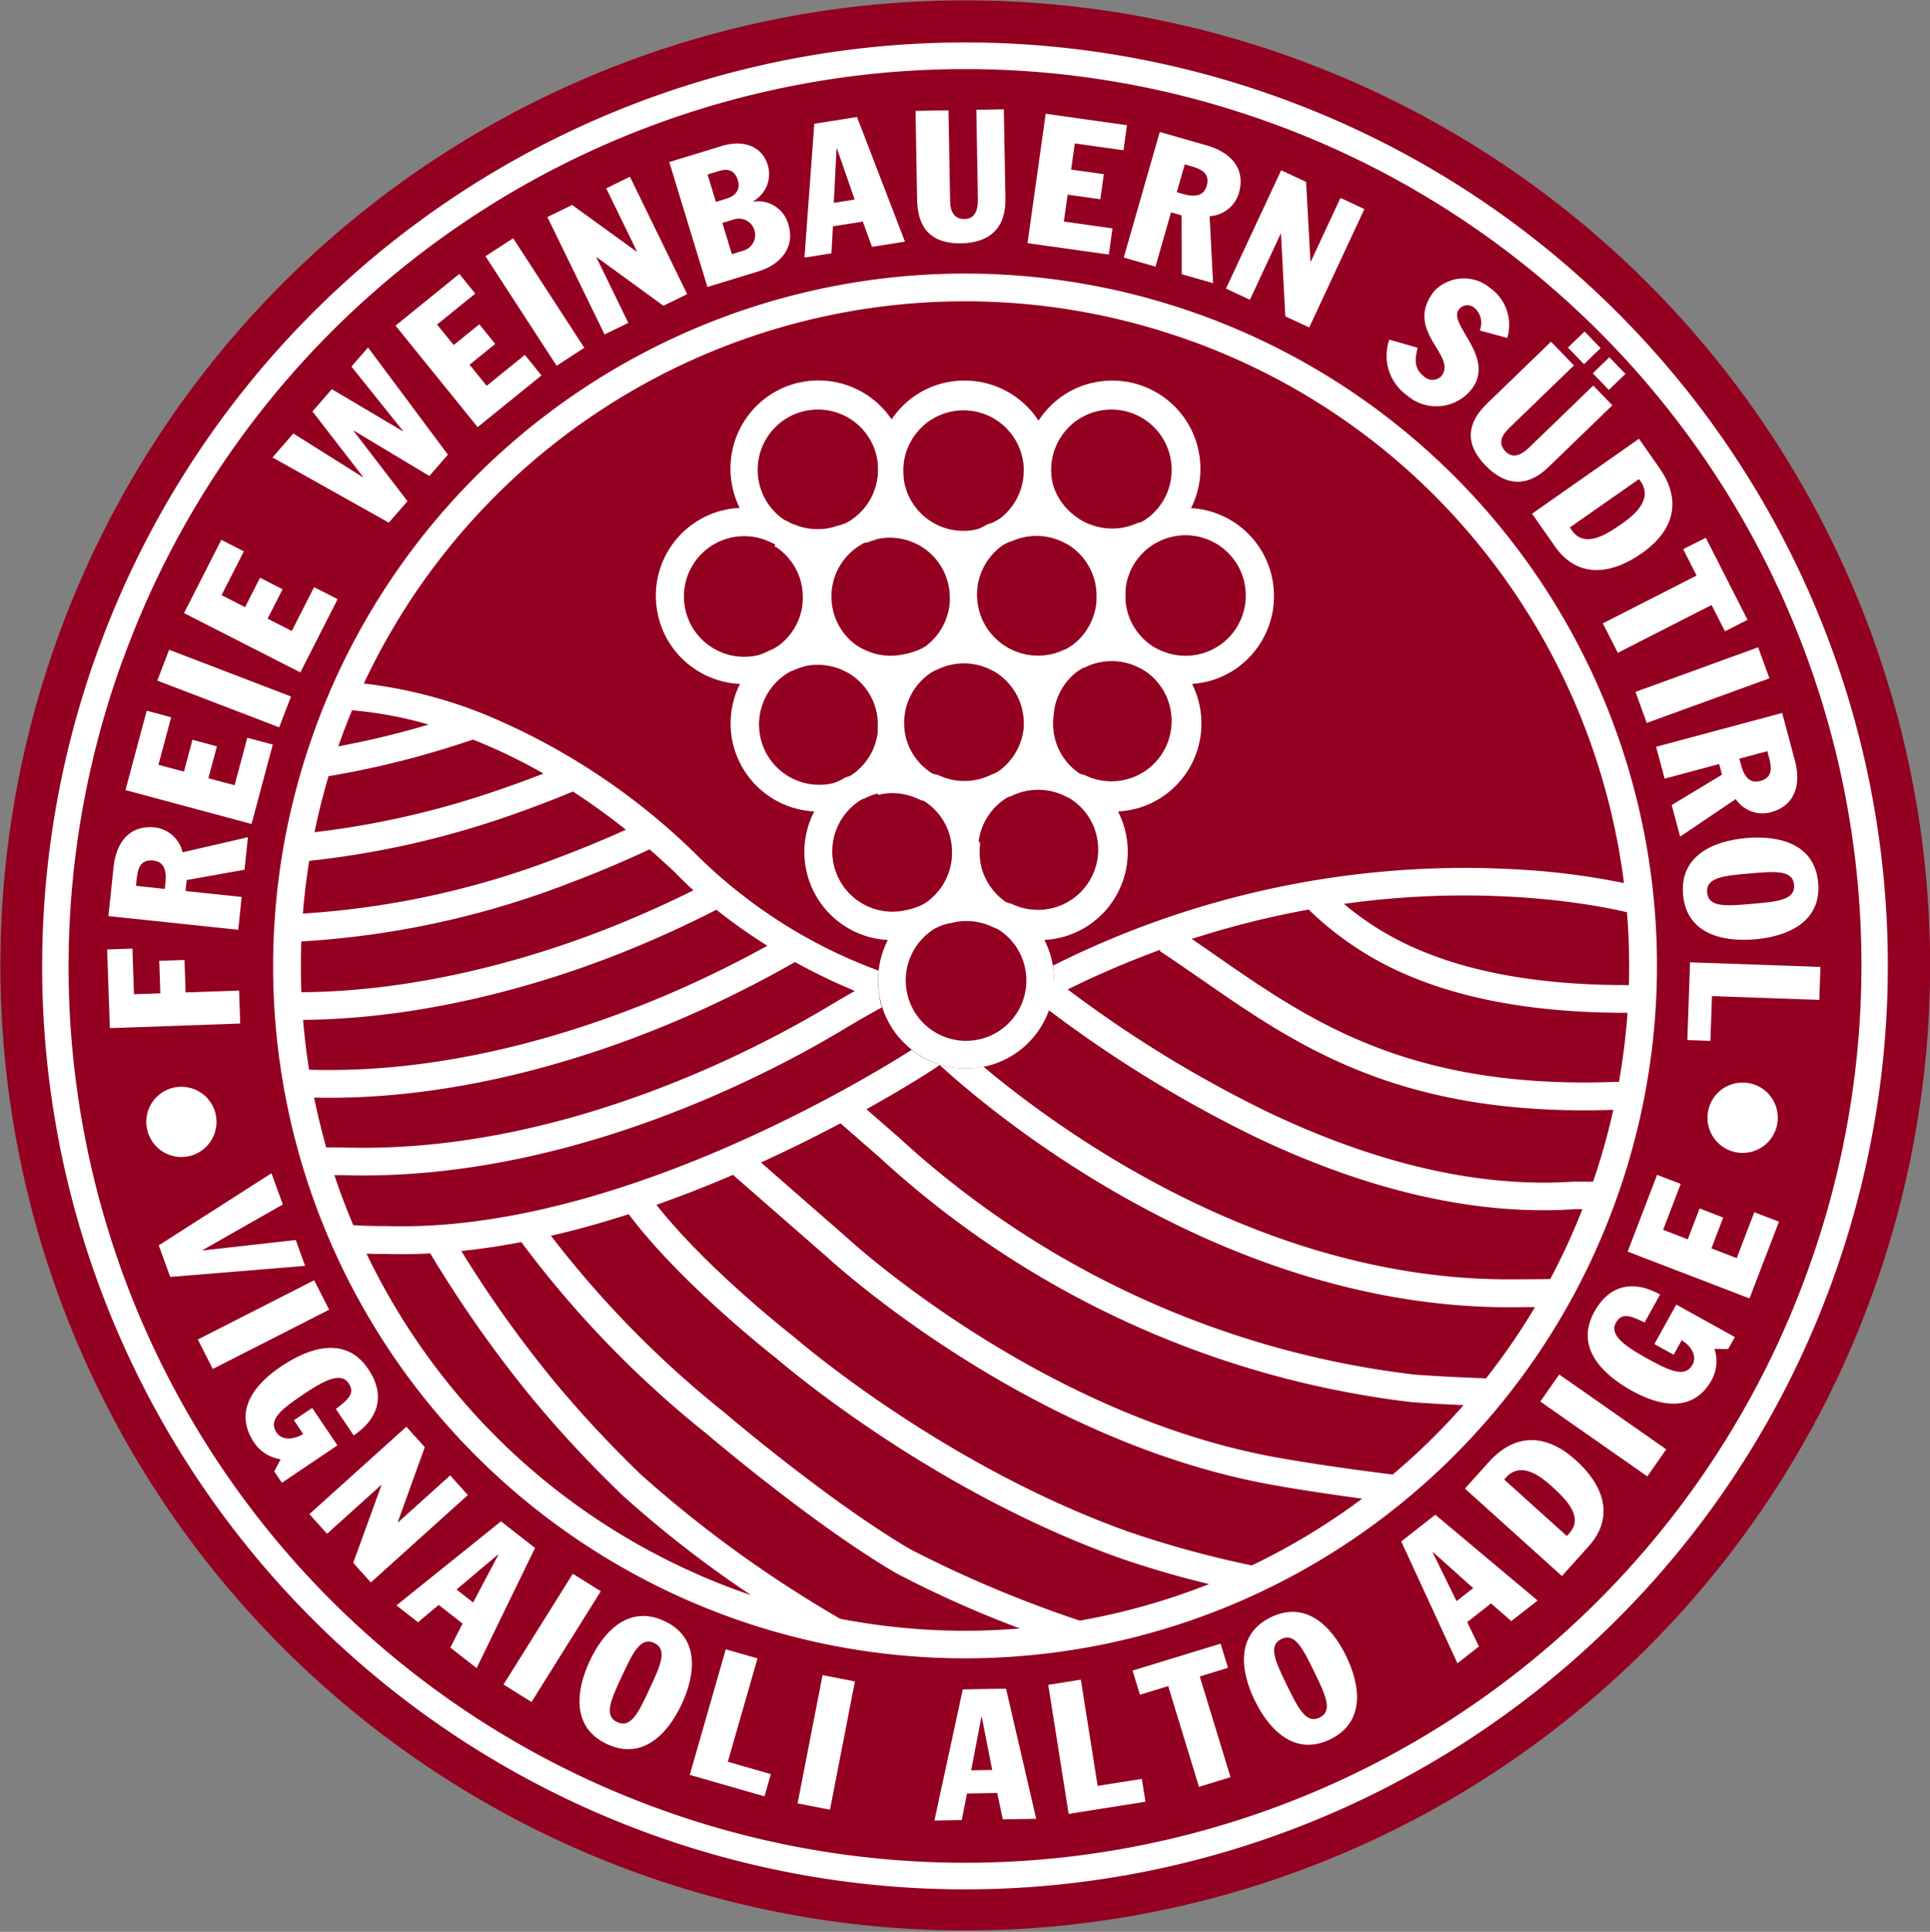 <svg id="Logo" xmlns="http://www.w3.org/2000/svg" width="175.672" height="175.798" viewBox="0 0 175.672 175.798">
  <rect x="0" y="0" width="175.672" height="175.798" fill="#808080" stroke="none"/>
  <path id="Pfad_1" data-name="Pfad 1" d="M381.8,238.679a87.82,87.82,0,1,1-52.483-112.631A87.795,87.795,0,0,1,381.8,238.679" transform="translate(-211.445 -120.725)" fill="#940020"/>
  <path id="Pfad_2" data-name="Pfad 2" d="M222.844,180.863l-.012.034a81.517,81.517,0,0,0,48.74,104.611l0,0h0l.04.014A81.538,81.538,0,0,0,376.1,236.771l.014-.039a81.517,81.517,0,0,0-48.738-104.611l0,0h0l-.035-.012a81.541,81.541,0,0,0-104.489,48.757m-2.291-.791.012-.035a83.97,83.97,0,0,1,107.594-50.21l.035.012,0,0h0a84.258,84.258,0,0,1,17.017,8.47,84.044,84.044,0,0,1,33.173,99.245l-.014.039A83.969,83.969,0,0,1,270.79,287.8l-.039-.014,0,0h0a83.99,83.99,0,0,1-50.192-107.714Z" transform="translate(-211.636 -120.916)" fill="#fff"/>
  <path id="Pfad_3" data-name="Pfad 3" d="M233.793,218.166l-.1-3-4.868.171-.1-2.954-2.3.08.1,2.954-2.4.084-.144-4.155-2.3.081.249,7.158Z" transform="translate(-211.93 -125.025)" fill="#fff"/>
  <path id="Pfad_4" data-name="Pfad 4" d="M224.313,205.087l.051-.5c.1-1,.3-1.933,1.532-1.8.946.1,1.217.866,1.1,2l-.062.581Zm9.309,4,.314-2.988-5.11-.538.1-1,5.267-.94.31-2.956-5.949,1.372a2.941,2.941,0,0,0-2.515-2.262c-2.322-.245-3.533,1.375-3.767,3.617l-.468,4.45Z" transform="translate(-211.937 -124.475)" fill="#fff" fill-rule="evenodd"/>
  <path id="Pfad_5" data-name="Pfad 5" d="M234.908,198.931l1.935-7.226-2.32-.622-1.158,4.323-2.385-.639.777-2.9-2.224-.6-.777,2.9-2.321-.622,1.157-4.323-2.224-.6-1.935,7.225Z" transform="translate(-212.014 -123.947)" fill="#fff"/>
  <rect id="Rechteck_2" data-name="Rechteck 2" width="3.005" height="11.881" transform="matrix(0.358, -0.934, 0.934, 0.358, 14.316, 61.936)" fill="#fff"/>
  <path id="Pfad_6" data-name="Pfad 6" d="M239.616,184.363l3.392-6.665-2.141-1.092-2.03,3.987-2.2-1.122L238,176.794l-2.052-1.046-1.364,2.678-2.14-1.092,2.03-3.988-2.052-1.046-3.394,6.666Z" transform="translate(-212.279 -123.172)" fill="#fff"/>
  <path id="Pfad_7" data-name="Pfad 7" d="M248.072,169.861l1.7-1.953-4.906-6.392.022-.025,6.875,4.123,1.686-1.94-7.269-9.753-1.511,1.739,4.69,5.85-.022.026-6.452-3.822-1.762,2.029,4.6,5.951-.023.026-6.321-3.972-1.894,2.18Z" transform="translate(-212.681 -122.3)" fill="#fff"/>
  <path id="Pfad_8" data-name="Pfad 8" d="M256.714,160.836l5.809-4.707-1.512-1.869-3.475,2.816-1.555-1.92,2.334-1.892-1.449-1.79-2.334,1.891L253.02,151.5l3.476-2.817-1.45-1.791-5.808,4.707Z" transform="translate(-213.238 -121.967)" fill="#fff"/>
  <rect id="Rechteck_3" data-name="Rechteck 3" width="3.004" height="11.886" transform="translate(44.189 23.317) rotate(-33.014)" fill="#fff"/>
  <path id="Pfad_9" data-name="Pfad 9" d="M268.956,151.96l2.16-1.054-2.9-5.957.03-.014,6.068,4.413,2.16-1.055-5.208-10.685-2.16,1.054,2.8,5.749-.031.014L266,140.177l-2.249,1.1Z" transform="translate(-213.927 -121.526)" fill="#fff"/>
  <path id="Pfad_10" data-name="Pfad 10" d="M278.885,137.255l1.005-.308c.653-.2,1.426-.244,1.756.842.2.671-.023,1.352-1.06,1.669l-.941.288Zm1.345,4.406,1.053-.322a1.486,1.486,0,1,1,.869,2.842l-1.053.322Zm-1.359,5.829,4.611-1.411c2.25-.688,3.347-2.351,2.761-4.267a2.866,2.866,0,0,0-3.2-2.092l-.011-.032a2.819,2.819,0,0,0,1.318-3.337c-.478-1.564-2.089-2.329-4.164-1.695l-4.788,1.465Z" transform="translate(-214.48 -121.375)" fill="#fff" fill-rule="evenodd"/>
  <path id="Pfad_11" data-name="Pfad 11" d="M291.238,134.765l.034,0,1.614,4.647-1.9.3Zm-2.922,9.93,2.456-.39.135-2.455,2.719-.432.837,2.3,3-.476L293.1,131.9l-3.888.616Z" transform="translate(-215.093 -121.255)" fill="#fff" fill-rule="evenodd"/>
  <path id="Pfad_12" data-name="Pfad 12" d="M306.964,131.167l-2.5.044.141,8.1c.014.886-.186,1.824-1.2,1.842-1,.017-1.315-.746-1.33-1.647l-.145-8.248-3,.053.142,8.114c.045,2.554,1.288,3.985,4.007,3.937,2.619-.045,4.081-1.407,4.034-4.078Z" transform="translate(-215.596 -121.22)" fill="#fff"/>
  <path id="Pfad_13" data-name="Pfad 13" d="M309.631,143.366l7.4,1.04.335-2.38-4.427-.623.344-2.447,2.974.418.321-2.282-2.975-.418.334-2.38,4.428.623.32-2.282-7.4-1.041Z" transform="translate(-216.105 -121.241)" fill="#fff"/>
  <path id="Pfad_14" data-name="Pfad 14" d="M324.381,136.279l.481.138c.962.276,1.85.634,1.51,1.822-.262.914-1.065,1.05-2.155.736l-.562-.161Zm-5.554,8.48,2.887.829,1.417-4.944.961.276.011,5.353,2.855.819-.317-6.1a2.941,2.941,0,0,0,2.663-2.085c.644-2.246-.739-3.721-2.9-4.343l-4.3-1.233Z" transform="translate(-216.541 -121.323)" fill="#fff" fill-rule="evenodd"/>
  <path id="Pfad_15" data-name="Pfad 15" d="M328.595,147.758l2.178,1.017,2.8-6.009.03.014.392,7.5,2.177,1.015,5.022-10.774-2.178-1.016-2.7,5.8-.03-.014-.4-7.243-2.268-1.058Z" transform="translate(-217.005 -121.496)" fill="#fff"/>
  <path id="Pfad_16" data-name="Pfad 16" d="M344.194,152.893a4.407,4.407,0,0,0,1.571,5.041,4.086,4.086,0,0,0,5.893-.5c2.291-2.934-2.178-5.941-1.142-7.27a.97.97,0,0,1,1.433-.153,1.82,1.82,0,0,1,.476,2.048l2.5.68a4.112,4.112,0,0,0-1.555-4.543,3.725,3.725,0,0,0-5.1.292c-2.824,3.62,2.151,5.815.662,7.723a1.124,1.124,0,0,1-1.589.029c-.907-.71-.844-1.55-.57-2.607Z" transform="translate(-217.733 -121.988)" fill="#fff"/>
  <path id="Pfad_17" data-name="Pfad 17" d="M364.873,159.113l-1.737-1.8-5.822,5.625c-.636.615-1.459,1.109-2.166.375s-.352-1.47.3-2.1l5.93-5.73-2.086-2.162-5.833,5.637c-1.836,1.775-2.034,3.661-.145,5.618,1.819,1.887,3.811,2.027,5.731.171Zm-1.78-2.916,1.46,1.514,1.511-1.461-1.46-1.514Zm-2.261-2.342,1.46,1.514,1.513-1.462-1.461-1.514Z" transform="translate(-218.114 -122.228)" fill="#fff" fill-rule="evenodd"/>
  <path id="Pfad_18" data-name="Pfad 18" d="M367.575,166.311l.143.2c1.138,1.628-.523,3.037-1.645,3.822-1.283.9-3.388,2.376-4.6.652l-.19-.274Zm-9.732,3.149,2.077,2.969c2.086,2.981,5.142,2.574,7.916.63,2.857-2,3.721-4.727,1.606-7.75l-1.866-2.667Z" transform="translate(-218.392 -122.714)" fill="#fff" fill-rule="evenodd"/>
  <path id="Pfad_19" data-name="Pfad 19" d="M371.923,173.139l1.219,2.4-8.534,4.351,1.364,2.679,8.533-4.351,1.22,2.394,2.053-1.046-3.8-7.469Z" transform="translate(-218.714 -123.163)" fill="#fff"/>
  <rect id="Rechteck_4" data-name="Rechteck 4" width="11.88" height="3.005" transform="translate(148.865 62.964) rotate(-19.982)" fill="#fff"/>
  <path id="Pfad_20" data-name="Pfad 20" d="M379.82,192.316l.131.484c.258.968.408,1.913-.785,2.233-.918.246-1.448-.372-1.74-1.47l-.151-.564Zm-10.125-.4.778,2.9,4.965-1.331.258.968-4.579,2.766.767,2.871,5.064-3.415a2.937,2.937,0,0,0,3.157,1.211c2.257-.6,2.807-2.551,2.223-4.727l-1.156-4.323Z" transform="translate(-218.955 -123.957)" fill="#fff" fill-rule="evenodd"/>
  <path id="Pfad_21" data-name="Pfad 21" d="M378.3,204.012c2.327-.2,3.956-.346,4.077,1.035s-1.509,1.523-3.836,1.727-3.956.346-4.077-1.034,1.508-1.523,3.836-1.728m-.282-3.226c-3.026.265-6.055,1.619-5.747,5.146s3.527,4.334,6.551,4.069,6.057-1.619,5.749-5.146S381.04,200.521,378.015,200.786Z" transform="translate(-219.076 -124.522)" fill="#fff" fill-rule="evenodd"/>
  <path id="Pfad_22" data-name="Pfad 22" d="M372.929,212.661l-.247,7.075,2.1.072.141-4.071,9.772.341.1-3Z" transform="translate(-219.097 -125.088)" fill="#fff"/>
  <path id="Pfad_23" data-name="Pfad 23" d="M226.614,239.372l1.045,2.872,12.279-1.007-.856-2.354-8.464.951-.011-.032,7.3-4.151-1.033-2.841Z" transform="translate(-212.165 -126.044)" fill="#fff"/>
  <rect id="Rechteck_5" data-name="Rechteck 5" width="11.884" height="3.006" transform="translate(18.004 121.896) rotate(-26.982)" fill="#fff"/>
  <path id="Pfad_24" data-name="Pfad 24" d="M243.272,258.363l-2.3-3.405-1.66,1.12.84,1.246c-.623.421-1.848.723-2.417-.122-.783-1.162.411-2.109,2.431-3.473,1.825-1.232,3.408-2.079,4.118-1.027.625.928-.039,1.5-1.154,2.35l1.623,2.409c2.186-1.476,2.971-3.6,1.319-6.047-2.044-3.032-5.338-1.977-7.954-.212-2.849,1.923-4.161,4.339-2.424,6.914a3.537,3.537,0,0,0,2.41,1.516l-.587,1.1.7,1.038Z" transform="translate(-212.559 -126.836)" fill="#fff"/>
  <path id="Pfad_25" data-name="Pfad 25" d="M241.008,264.979l1.607,1.788,4.925-4.437.023.025L245,269.411,246.6,271.2l8.83-7.957-1.607-1.787-4.75,4.28-.022-.024,2.46-6.824-1.675-1.862Z" transform="translate(-212.848 -127.193)" fill="#fff"/>
  <path id="Pfad_26" data-name="Pfad 26" d="M258.58,269.079l.027.021-2.3,4.35-1.513-1.181Zm-9.252,4.635,1.96,1.532,1.886-1.577,2.171,1.7-1.111,2.183,2.392,1.871,5.317-10.932-3.1-2.426Z" transform="translate(-213.243 -127.622)" fill="#fff" fill-rule="evenodd"/>
  <rect id="Rechteck_6" data-name="Rechteck 6" width="11.888" height="3.004" transform="translate(45.833 153.292) rotate(-57.971)" fill="#fff"/>
  <path id="Pfad_27" data-name="Pfad 27" d="M270.681,280.58c.988-2.119,1.678-3.6,2.935-3.017s.564,2.07-.424,4.188-1.678,3.6-2.934,3.017-.564-2.069.423-4.188m-2.934-1.369c-1.284,2.754-1.626,6.059,1.579,7.556s5.516-.891,6.8-3.645,1.627-6.059-1.579-7.555S269.031,276.456,267.747,279.211Z" transform="translate(-214.073 -128.051)" fill="#fff" fill-rule="evenodd"/>
  <path id="Pfad_28" data-name="Pfad 28" d="M277.357,289.72l6.8,1.952.58-2.023-3.915-1.123,2.7-9.408-2.887-.829Z" transform="translate(-214.573 -128.202)" fill="#fff"/>
  <rect id="Rechteck_7" data-name="Rechteck 7" width="11.891" height="3.003" transform="translate(72.599 164.112) rotate(-78.991)" fill="#fff"/>
  <path id="Pfad_29" data-name="Pfad 29" d="M305.011,284.622h.033l.952,4.827-1.918.034Zm-4.275,9.428,2.485-.044.476-2.414,2.754-.048.509,2.4,3.037-.053-2.744-11.845-3.938.07Z" transform="translate(-215.682 -128.38)" fill="#fff" fill-rule="evenodd"/>
  <path id="Pfad_30" data-name="Pfad 30" d="M313.469,293.406l6.99-1.107-.33-2.079-4.023.636-1.529-9.666-2.967.471Z" transform="translate(-216.198 -128.34)" fill="#fff"/>
  <path id="Pfad_31" data-name="Pfad 31" d="M320.342,282.4l2.57-.787,2.8,9.168,2.872-.88-2.8-9.167,2.569-.785-.673-2.2L319.67,280.2Z" transform="translate(-216.581 -128.176)" fill="#fff"/>
  <path id="Pfad_32" data-name="Pfad 32" d="M334.213,281.369c-1.023-2.1-1.74-3.573-.5-4.181s1.961.863,2.986,2.964,1.74,3.573.5,4.181-1.961-.864-2.986-2.964m-2.909,1.419c1.331,2.732,3.682,5.079,6.861,3.526s2.78-4.85,1.448-7.581-3.682-5.078-6.861-3.526S329.971,280.058,331.3,282.789Z" transform="translate(-217.086 -128.033)" fill="#fff" fill-rule="evenodd"/>
  <path id="Pfad_33" data-name="Pfad 33" d="M348.2,268.853l.026-.02,3.664,3.281-1.513,1.183Zm2.257,10.1,1.959-1.532-1.072-2.214,2.169-1.7,1.848,1.606,2.393-1.871-9.313-7.807-3.1,2.427Z" transform="translate(-217.799 -127.593)" fill="#fff" fill-rule="evenodd"/>
  <path id="Pfad_34" data-name="Pfad 34" d="M355,261.892l.169-.185c1.328-1.478,3.074-.174,4.092.742,1.165,1.051,3.075,2.771,1.668,4.335l-.223.249Zm5.258,8.783,2.423-2.694c2.434-2.705,1.349-5.593-1.168-7.861-2.592-2.336-5.44-2.564-7.908.178l-2.177,2.419Z" transform="translate(-218.088 -127.254)" fill="#fff" fill-rule="evenodd"/>
  <rect id="Rechteck_8" data-name="Rechteck 8" width="3.005" height="11.886" transform="translate(140.201 127.542) rotate(-55.037)" fill="#fff"/>
  <path id="Pfad_35" data-name="Pfad 35" d="M371.224,245.274l-1.991,3.593,1.752.972.729-1.315c.656.364,1.482,1.319.99,2.21-.68,1.227-2.065.592-4.195-.59-1.928-1.069-3.4-2.1-2.785-3.206.542-.978,1.349-.645,2.616-.038l1.408-2.541c-2.306-1.279-4.551-1.015-5.983,1.57-1.772,3.2.663,5.657,3.422,7.187,3.005,1.668,5.752,1.74,7.256-.976a3.543,3.543,0,0,0,.256-2.838l1.246.023.607-1.1Z" transform="translate(-218.645 -126.557)" fill="#fff"/>
  <path id="Pfad_36" data-name="Pfad 36" d="M378.07,244.21l2.68-6.985-2.244-.862-1.6,4.178-2.305-.886,1.076-2.806-2.149-.826-1.077,2.806-2.244-.862,1.6-4.178-2.15-.826-2.678,6.984Z" transform="translate(-218.826 -126.051)" fill="#fff"/>
  <path id="Pfad_37" data-name="Pfad 37" d="M377.8,224.148a3.2,3.2,0,1,1-3.193,3.2,3.194,3.194,0,0,1,3.193-3.2" transform="translate(-219.188 -125.633)" fill="#fff"/>
  <path id="Pfad_38" data-name="Pfad 38" d="M228.617,224.549a3.195,3.195,0,1,1-3.192,3.195,3.193,3.193,0,0,1,3.192-3.195" transform="translate(-212.109 -125.652)" fill="#fff"/>
  <path id="Pfad_39" data-name="Pfad 39" d="M251.7,187.9a36.509,36.509,0,0,0-6.971-1.3q-.522,1.257-.993,2.548h0l-.008.022v0c-.087.238-.172.475-.255.714A80.545,80.545,0,0,0,251.7,187.9m10.45,4.46a49.763,49.763,0,0,0-6.168-2.993l-.247-.1q-.564.191-1.142.378c-.706.229-1.363.434-1.964.614a82.108,82.108,0,0,1-10.039,2.339q-.759,2.543-1.283,5.1a79.45,79.45,0,0,0,16.934-3.906c1.182-.406,2.243-.792,3.194-1.157C261.67,192.55,261.909,192.456,262.146,192.363Zm7.5,5.108c-1.641-1.306-3.25-2.458-4.817-3.474q-1.2.5-2.5,1c-1.143.439-2.241.843-3.273,1.2a81.425,81.425,0,0,1-18.231,4.107q-.387,2.4-.577,4.8a78.352,78.352,0,0,0,23.351-5.129c1.4-.525,2.742-1.068,4.026-1.616C268.317,198.067,268.989,197.768,269.645,197.471Zm6.15,5.515c-.9-.818-1.449-1.389-1.617-1.57q-1.2-1.134-2.379-2.156c-1.01.472-2.072.95-3.182,1.423-1.313.561-2.691,1.117-4.125,1.656a80.636,80.636,0,0,1-24.388,5.3q-.084,2.319.008,4.622c10.673-.08,21.2-3.036,29.181-6.322,1.573-.648,3.055-1.305,4.435-1.953Q274.8,203.482,275.795,202.986Zm6.726,5.044a50.888,50.888,0,0,1-4.635-3.274c-.973.5-2,1-3.09,1.514-1.429.671-2.948,1.345-4.544,2-8.179,3.369-18.972,6.4-29.986,6.509q.187,2.28.545,4.532c13.218.418,26.04-3.783,34.96-7.874,1.749-.8,3.353-1.6,4.791-2.351C281.238,208.733,281.893,208.379,282.521,208.03Zm7.969,4.113a54.2,54.2,0,0,1-5.452-2.629c-.947.541-2.047,1.148-3.307,1.808-1.485.778-3.131,1.594-4.911,2.411-9.063,4.156-22.049,8.421-35.549,8.116q.463,2.286,1.1,4.525c.758.011,1.438.011,1.441.011l.04,0c13.492.446,26.3-3.934,35.274-8.106,1.721-.8,3.326-1.609,4.779-2.38s2.714-1.485,3.764-2.106h.006l.01-.007h0C287.689,213.785,289.02,212.973,290.49,212.143Zm-9.464,54.974a101.406,101.406,0,0,1-11.688-9.076l-.02-.02a106.766,106.766,0,0,1-8.146-8.744,110.819,110.819,0,0,1-9.332-13.25c-1.355.071-2.707.09-4.049.047v0s-.674.018-1.751-.024a60.65,60.65,0,0,0,11.3,16.158,59.948,59.948,0,0,0,10.252,8.393A60.6,60.6,0,0,0,279.84,266.7l0,0h0l.028.01Q280.448,266.921,281.025,267.117Zm24.479,3.04a100.087,100.087,0,0,1-11.166-4.979l-.035-.015c-7.681-4.487-17.337-12.745-17.365-12.769h0a94.382,94.382,0,0,1-16.811-17.4c-1.813.348-3.638.626-5.462.814a106.835,106.835,0,0,0,8.454,11.858,104.225,104.225,0,0,0,7.938,8.526h0a109.682,109.682,0,0,0,18.1,13.088A59.952,59.952,0,0,0,305.5,270.157Zm17.227-4.039a86.66,86.66,0,0,1-8.344-2.442c-17.134-6.18-30.414-17.558-31.035-18.095-.553-.432-8.79-6.908-13.449-13.124-2.3.742-4.67,1.411-7.074,1.965a92.862,92.862,0,0,0,15.705,16.018l.045.035c.028.023,9.487,8.114,17,12.5l0,0a108.419,108.419,0,0,0,15.38,6.47A60.578,60.578,0,0,0,322.731,266.118Zm13.938-7.773c-5.047-.672-8.219-1.261-8.23-1.263v0c-22.073-3.973-39.729-20.037-40.392-20.645v0l-8.651-7.557c-2.206.946-4.542,1.872-6.97,2.726,4.671,5.927,12.474,11.982,12.5,12l.054.045c.038.032,13.192,11.5,30.259,17.651a92.644,92.644,0,0,0,11.378,3.12A60.671,60.671,0,0,0,336.669,258.345Zm9.23-8.509c-3.041-.134-4.815-.284-4.822-.284h-.015a86.576,86.576,0,0,1-48.355-22.288h0l-3.529-3.077c-2.118,1.124-4.558,2.347-7.236,3.566l7.765,6.784.02.02c.05.046,17.418,16.131,39.167,20.042h.01c.012,0,4.109.764,10.538,1.55A60.174,60.174,0,0,0,345.9,249.836Zm6.5-8.927c-1.668.016-2.568.017-2.572.017v0c-26.328-.085-47.423-18.19-51.619-22.045l-.4.282-.034.02c-.023.014-2.353,1.565-6.23,3.723l2.889,2.519.065.054a83.81,83.81,0,0,0,46.842,21.566h0c.21.017,2.646.215,6.6.351A59.994,59.994,0,0,0,352.4,240.909Zm-43.77-29.844a7.886,7.886,0,0,0-.113-1.223,83.556,83.556,0,0,1,44.881-8.567c2.34.223,4.291.522,5.785.8q.732.134,1.313.258a60.738,60.738,0,0,0-16.8-34.818,59.952,59.952,0,0,0-10.251-8.394,60.649,60.649,0,0,0-12.245-6.093l-.01,0,0,0h0l-.011,0h0A60.433,60.433,0,0,0,245.8,184.167a42.247,42.247,0,0,1,11.12,2.859,60.478,60.478,0,0,1,19,12.562l.059.064a46.2,46.2,0,0,0,16.672,10.642q-.04.354-.049.714l0,0a7.967,7.967,0,0,0,.14,1.685l0,.01,0,.024,0,.019,0,.014.006.029v0l.007.033v.007l.007.027,0,.017,0,.016.006.027,0,.006.007.033v0l.008.029,0,.015,0,.018.006.026.019.074v.011c.044.173.093.343.147.511-1.781.952-4,2.305-4.01,2.31l-.009,0-.016.01v0c-1.117.661-2.419,1.4-3.863,2.166s-3.089,1.593-4.907,2.439c-9.217,4.287-22.4,8.787-36.372,8.335v0s-.251,0-.659,0q.767,2.309,1.716,4.549c1.642.115,2.917.086,2.92.086l.04,0c20.581.674,43.642-13.344,47.871-16.036a7.962,7.962,0,0,0,2.44,1.3l.027.008,0,0a7.96,7.96,0,0,0,4.057.218c6.992,5.869,25.4,19.289,47.6,19.359v0c.006,0,1.922,0,4-.025a60.817,60.817,0,0,0,2.929-6.361l-.643,0c-10.234.7-20.376-2.407-29.053-6.534a113.563,113.563,0,0,1-18.9-11.591,8.056,8.056,0,0,0,.357-1.376l0-.035c.018-.106.032-.212.046-.32l0-.028a7.957,7.957,0,0,0,.054-1.056Zm9.688-2.679A85.045,85.045,0,0,0,309.866,212a110.684,110.684,0,0,0,18.278,11.191c8.352,3.971,18.077,6.965,27.815,6.3h.089l1.641.008a60.638,60.638,0,0,0,1.844-6.542c-19.436.653-28.767-5.813-37.471-11.849-1.3-.9-2.594-1.8-3.816-2.6Zm13.482-3.649a81.955,81.955,0,0,0-10.647,2.675c.793.538,1.564,1.074,2.34,1.612,8.456,5.863,17.526,12.152,36.512,11.384l.006.151a59.717,59.717,0,0,0,.807-6.425c-8.918.008-15.2-1.41-19.772-3.322A29.306,29.306,0,0,1,331.8,204.737Zm28.969.243c-.524-.123-1.21-.271-2.041-.424-1.439-.267-3.319-.554-5.569-.769a78.2,78.2,0,0,0-18.153.437,26.681,26.681,0,0,0,7.009,4.253c4.33,1.813,10.334,3.154,18.929,3.135A60.061,60.061,0,0,0,360.772,204.98ZM241.35,188.314l.008-.022v0a62.959,62.959,0,0,1,80.671-37.646v0l.022.008.009,0h0a62.969,62.969,0,0,1,37.63,80.76l-.01.028a62.957,62.957,0,0,1-80.666,37.645l-.028-.01,0,0h0a62.973,62.973,0,0,1-37.632-80.759Z" transform="translate(-212.683 -121.964)" fill="#fff"/>
  <path id="Pfad_40" data-name="Pfad 40" d="M294.316,194.657h-.007a5.488,5.488,0,0,0-1.109.409h0l-.018.01-.017.009-.017.009-.016.009h0l-.015.008h0l-.027.014,0,0,0,0-.03.015-.007,0-.009,0h0l-.008,0-.01,0h0l-.009,0-.008,0h0l-.009,0-.008,0h0l-.01,0-.006,0h0l-.031.017,0,0-.062.035h0l-.009,0a5.492,5.492,0,0,0-2.536,6.058h0v.007a5.482,5.482,0,0,0,6.645,3.994h0v0h.007A5.467,5.467,0,0,0,298,204.94l.014-.009h0l0,0h0l.006,0,0,0,.016-.008h0l.007,0h0l.008,0h0l.017-.009h0l.009,0,.009,0h0l.016-.009h0l.008,0,.01,0,.009-.006.007,0,0,0,.02-.01h0l.036-.019.014-.008.01-.006h0l.017-.009,0,0,.038-.02,0,0,.008,0,0,0,.01-.006,0,0,.033-.018,0,0,.014-.008.006,0,0,0,.056-.032h0l.008,0,0,0,.013-.008.014-.009.01-.006h0l.008,0,.056-.035h0l.058-.035,0,0,.123-.081.012-.008h0a4.805,4.805,0,0,0,.386-.29v0a5.51,5.51,0,0,0,1.981-3.961V200.2l0-.048v-.024c0-.1,0-.191,0-.289v0c0-.12-.01-.241-.022-.361l0-.024v-.009l0-.015a5.557,5.557,0,0,0-.134-.777h0l0-.007a5.467,5.467,0,0,0-2.27-3.229l0,0-.107-.07,0,0h0l0,0h0l-.017-.01,0,0-.026-.015,0,0h0l0,0,0,0,0,0,0,0h0l-.007,0h0l0,0h0l-.01-.007h0l0,0h0l-.01-.007-.007,0-.007,0-.008,0-.007,0-.007,0-.007,0-.007,0-.007,0,0,0,0,0-.007,0-.007,0-.007,0-.008,0-.019-.011h0l0,0,0,0-.007,0-.008,0-.006,0-.008,0-.02-.011-.008,0h0l-.115-.062,0,0-.008,0-.007,0-.013-.007-.008,0-.007,0-.012-.006h0l-.007,0-.029-.014-.007,0-.014-.007h0l0,0-.007,0a5.473,5.473,0,0,0-3.736-.4h0Zm9.953-24.484h0l.042-.017.008,0h.007l.042-.018.007,0h0l0,0,.008,0,.02-.01h0l.051-.023h0l.006,0,.007,0,.013-.006h0l.008,0h0l0,0,.008,0,.006,0h0l.007,0,.007,0h0l0,0,.007,0,.007,0h0l.007,0,.008,0h0l0,0,.04-.02.007,0h0l.006,0,.011-.006h0l.016-.009,0,0,.007,0,.015-.008.024-.011.018-.01.014-.008,0,0,.013-.007.039-.02.009,0,.009,0,.008,0,.01,0,.006,0,.011-.006,0,0,.011-.007,0,0,.027-.015,0,0h0l0,0,.027-.015h0l.021-.012.012-.008.01-.006.023-.012.008-.006.009,0,.007,0,.009-.006.006,0,.011-.006,0,0,.012-.007.016-.01h0l.014-.009h0l.03-.018h0l.012-.009.045-.028.007,0,.008,0,.008-.006.008,0,.009-.007.006,0,.029-.018.012-.009,0,0,.013-.009h0l.014-.01h0l.014-.01h0l.027-.018,0,0,.01-.007,0,0,.01-.006.006,0,.009-.006.007,0,.007,0,.013-.01.011-.007,0,0,.011-.008,0,0,.012-.008,0,0,.028-.02h0l.027-.019h0l0,0,.011-.009,0,0,.01-.007,0,0,.009-.007.006,0,.086-.067.069-.056v0a5.515,5.515,0,0,0,1.957-3.631h0v0l0-.031v0l0-.019v0l0-.014.007-.074v-.008l.007-.1v-.006c0-.061.007-.121.009-.182v-.3l0-.075v-.038l0-.037v-.038l-.007-.093v-.019l-.014-.145v0h0a5.668,5.668,0,0,0-.131-.732v-.007a5.484,5.484,0,0,0-6.645-3.995h0v0l-.007,0a5.575,5.575,0,0,0-2.167,1.092v.006a5.5,5.5,0,0,0-1.944,3.544l0,.034v.013c-.014.123-.026.248-.031.373v.013c-.006.13-.007.259,0,.391v.023l.006.143,0,.03v.006l.007.093,0,.014.006.071v.015l.007.057,0,.036v0l0,.033v0l.006.049,0,.012v.006l0,.017.019.128.006.036,0,.012,0,.024.013.071v0c.019.1.04.2.065.3h0v.007a5.482,5.482,0,0,0,6.645,3.994h0v0l.007,0A5.737,5.737,0,0,0,304.269,170.173Zm-13.54.089h0l.009,0,.009,0,.013,0,0,0,.006,0,.011,0h0l.009,0,.009,0h0l.011,0,0,0,.037-.013h0l.011,0,0,0,.007,0,.024-.009.072-.029.006,0,0,0,.01,0,0,0,.008,0h0l.056-.024.012,0,.075-.033h0l0,0,.006,0,.01-.006h0l.03-.014.006,0,0,0,.01,0h0l.009,0,0,0,.019-.009,0,0,.006,0,.01,0,0,0,.008,0,.01,0h0l.025-.012.018-.009.018-.009.007,0,.013-.008,0,0,.008,0,.009,0a5.487,5.487,0,0,0,2.873-3.757h0l.008-.034.007-.034.007-.034,0-.012a5.521,5.521,0,0,0,.078-.572v-.006c.008-.091.012-.184.015-.275v-.328l0-.071v0l0-.031c-.007-.144-.02-.288-.038-.432l0-.03-.01-.077,0-.022,0-.014-.025-.144-.007-.037v0l-.006-.032-.012-.059,0-.008v-.006h0c-.014-.064-.029-.128-.045-.191h0l0-.007a5.483,5.483,0,0,0-6.644-3.995h0v0l-.007,0a5.487,5.487,0,0,0-3.993,6.65v0h0v.007a5.467,5.467,0,0,0,1.976,3.019l.008.006h0l.021.016h0l.008.006.024.018.008.006.063.047h0l.007,0,.008.006.093.065,0,0,.009.006.081.053.008.006.009,0h0l.017.011.016.01.008,0,.009,0,.006,0,.011.008.008,0,0,0,.03.019h0l0,0,.009,0,.009.006.009,0,.009.006.009,0,.009.006.01.006.01.006.009.006.011.007.01.006.007,0,0,0,.01.006.03.018.01.006h0l.009,0,.01.006.01.006.01.006.011.006.008,0h0l.01.006.093.05.01.006h0c.1.051.194.1.3.144h0l.021.009.011,0,.011.006.011,0,0,0,.007,0,.01,0,.011,0a5.484,5.484,0,0,0,3.481.279h0v0l.007,0C290.408,170.367,290.572,170.318,290.73,170.262Zm-6.362,11.429.031-.014h0l.093-.043,0,0,0,0,0,0h0l.015-.008h0l0,0,0,0h0l.007,0h0l.019-.01h0l.006,0h0l0,0h0l0,0h0l.031-.015h0l.009,0h0l0,0,.014-.008,0,0,.009,0,.008,0,.07-.037,0,0,.014-.007h0l0,0,.022-.012.008,0,.006,0,.011-.007h0l.013-.007,0,0,.011-.006.007,0,.007,0,.01-.006,0,0,.013-.007h0l.012-.008,0,0,.009-.006.039-.022h0l.01-.007.027-.015.012-.008h0l.012-.008,0,0,.042-.025,0,0,0,0,.01-.006h0l.085-.054h0l.049-.032.011-.008h0l.011-.008,0,0,.008,0,.008-.006.011-.008,0,0h0l.012-.008,0,0,.01-.007.006,0,.006,0,.01-.007,0,0,.012-.008h0l.01-.008,0,0,.007,0,.009-.006,0,0,.011-.008h0l.011-.009,0,0,.009-.007.044-.032c.071-.052.138-.106.206-.161v0a5.513,5.513,0,0,0,1.933-3.461l0-.024,0-.013v-.01l.011-.087v-.008l0-.024,0-.024,0-.024,0-.017v-.01c.012-.125.02-.251.023-.377h0a5.579,5.579,0,0,0-.034-.774l0-.01-.011-.088,0-.011,0-.012,0-.025h0q-.041-.279-.109-.557h0l0-.007a5.471,5.471,0,0,0-2.228-3.2l-.009-.006-.009-.006-.008-.006-.009,0-.008-.006h0l-.022-.015-.009-.006-.009-.006-.008-.006-.008,0h0l-.009-.006-.008,0-.009-.006-.008,0-.009-.006-.013-.009,0,0-.009,0-.008-.006-.009,0-.008-.006-.009,0-.009-.006h0L285,172,285,172l-.009,0-.009-.006-.009,0-.008-.006-.009,0-.01-.006-.009-.006-.011-.007-.01-.006-.01-.007-.006,0,0,0-.01-.006-.01-.006-.021-.012-.01-.006h0l-.009,0-.01-.006-.01-.006-.011-.006-.009-.006-.009,0h0l-.01-.006-.011-.006-.01-.006-.01-.006-.011-.006,0,0-.008,0-.009-.006-.039-.021h0l-.011-.006-.01,0-.01-.006-.01-.006-.01,0-.007,0,0,0,0,0-.015-.008,0,0-.018-.009h0a5.479,5.479,0,0,0-3.758-.407h0v0h-.007a5.578,5.578,0,0,0-1.164.436,5.49,5.49,0,0,0-2.828,6.218h0v.007a5.576,5.576,0,0,0,.436,1.164,5.486,5.486,0,0,0,6.214,2.829h0l.007,0A5.611,5.611,0,0,0,284.368,181.69Zm34.455-.813.03.025.011.009.031.026.01.009.02.016h0l.011.009c.064.051.13.1.2.15l.011.009,0,0,.008,0,.01.009.09.063h0l.063.043,0,0,.011.008.023.015.007,0,0,0,.011.007.011.008.011.008.011.008,0,0,.007,0,.023.015.012.007.011.008,0,0,.009,0,.011.008.012.008.011.007.012.008.03.018.015.009.011.007.019.011.016.009.015.009.007,0,.009.006.015.008.015.01.015.008,0,0,.013.008.015.008.015.009h0l.027.014,0,0,.015.009.015.008.009,0,.007,0,.016.008.015.009.021.01.011.006.016.008c.127.063.255.122.387.175l.006,0,.011,0c.083.032.167.065.251.094a5.486,5.486,0,0,0,3.127.142h0v0l.007,0a5.517,5.517,0,0,0,1.163-.436,5.392,5.392,0,0,0,1-.655v0a5.5,5.5,0,0,0,1.825-5.557h0v-.007a5.526,5.526,0,0,0-.437-1.164,5.412,5.412,0,0,0-.66-1,5.483,5.483,0,0,0-5.552-1.823h-.007a5.842,5.842,0,0,0-.667.211l-.014.006a5.488,5.488,0,0,0-3.42,4.33h0l0,.024,0,.024,0,.009,0,.014,0,.025,0,.028,0,.019-.006.048h0c-.006.056-.01.111-.015.168l0,.025v.023c0,.056-.007.112-.008.169v.194c0,.146,0,.291.017.438h0l0,.049,0,.02v0l0,.024,0,.025v.025l.006.049,0,.01,0,.039,0,.025v0l.011.069h0a5.616,5.616,0,0,0,.108.552v0h0l0,.007A5.458,5.458,0,0,0,318.823,180.878Zm-21.032.807h0l.012-.006,0,0,.043-.019,0,0,.009,0,0,0h0l.034-.017h0l.011-.006h0l0,0,0,0,0,0,.009,0,0,0,0,0h0l.008,0,0,0h0l.01,0h0l0,0h0l.006,0h0l0,0,.024-.011.009,0h0l0,0h0l0,0,.013-.008,0,0,.01,0,.007,0,.018-.01h0l.05-.027,0,0,.013-.007h0l0,0,.023-.011h0l.007,0,.05-.028.008,0,.009-.006,0,0,.012-.007h0l.013-.007,0,0,.009,0h0l.033-.019,0,0h0l.011-.007.006,0,.008,0,.009,0,.032-.02.009-.006.007,0,.006,0,.01-.006,0,0,0,0,.022-.013,0,0,.016-.01,0,0,.01-.007h0l.013-.009,0,0,.01-.006.02-.013h0l.012-.009h0l.011-.008.012-.009.009,0,0,0,.011-.008h0l.012-.008,0,0,.009-.007.006,0,.007,0h0l.048-.032.008,0,0,0,.01-.008h0l.012-.009,0,0,.009-.006.006,0,.007,0,.009-.007h0l.012-.009h0l.011-.008.046-.033h0c.069-.051.137-.1.2-.158v0a5.509,5.509,0,0,0,1.948-3.576h0l0-.017c.013-.119.024-.239.029-.36v0l0-.021v-.2c0-.065,0-.13,0-.194v0a5.546,5.546,0,0,0-.161-1.186h0l0-.007a5.474,5.474,0,0,0-2.328-3.268l-.006,0-.01-.007-.039-.025,0,0-.051-.032,0,0-.01-.006-.012-.007-.01-.007-.01-.007-.011-.007-.013-.008-.013-.009-.014-.008-.013-.009h0l-.011-.007-.013-.009-.014-.008-.013-.008-.029-.016-.013-.009-.014-.007-.006,0-.009,0-.013-.007-.014-.009-.013-.007-.008,0-.021-.01-.014-.008-.013-.008-.01,0-.006,0-.013-.007-.014-.008-.013-.008-.011-.006h0l-.014-.008-.015-.008-.013-.007-.013-.007h0l-.014-.007-.014-.008-.014-.007-.087-.041-.014-.007c-.1-.044-.194-.086-.293-.124l-.015-.006-.015-.006-.014-.006h0a5.472,5.472,0,0,0-3.263-.191h0v0H294.2q-.249.063-.488.146h0c-.1.035-.2.074-.3.115h0l-.008,0-.013.007,0,0-.007,0-.011,0h0l-.01,0-.009,0h0l-.012,0,0,0-.007,0-.029.013h0l-.01,0,0,0,0,0-.01,0h0l-.009,0-.009,0h0l-.011,0,0,0-.007,0-.01,0h0l-.01,0-.02.009-.006,0,0,0-.01,0h0l-.008,0-.01,0h0l-.01,0-.006,0,0,0-.01,0,0,0-.007,0-.01,0h0l-.011.006-.007,0h0l-.01.006,0,0-.018.009a5.481,5.481,0,0,0-2.971,4.426l0,.019c0,.056-.009.112-.01.169v0l0,.022v.072h0v.024h0v.076c0,.07,0,.141,0,.212v0c0,.063,0,.127.009.191v.006c0,.054.007.11.012.164l0,.025v.01l0,.014.009.084v.014a5.709,5.709,0,0,0,.124.681h0v.007A5.468,5.468,0,0,0,292,180.878l.028.023.01.009h0l.021.016.006.006,0,0,.01.009.01.009.01.009.01.009,0,0,.007,0,.011.009.01.009.011.009.011.009,0,0,.009.007,0,0,.03.023.011.009h0l.033.025.01.009.009.006,0,0,.011.009.011.008.011.009.011.008.006,0,.006,0,.011.009.01.007.011.009.011.008,0,0,.008.006.023.015.011.008.011.008h0l.021.014h0l.022.014h0l.017.011.048.031,0,0,.01.008.012.008.011.008.011.007.006,0,.006,0,.012.008.011.008.012.007.011.008,0,0,.01,0,.011.008.011.008.011.007.012.008.03.018.016.009.01.007,0,0,.015.009.015.009.015.009.007,0,.008.006h0l.03.017.015.008,0,0,.013.008.015.008.015.009.032.017.015.009.015.008.009,0,.007,0,.016.008.015.009.031.016.016.008a5.726,5.726,0,0,0,.654.276h0a5.483,5.483,0,0,0,3.126.142h0v0l.007,0A5.432,5.432,0,0,0,297.791,181.684Zm12.531,5.829,0,.024,0,.014v.009a5.477,5.477,0,0,0-.012,1.345l0,.012.01.085,0,.014v.01l0,.025a5.564,5.564,0,0,0,.11.561h0l0,.007a5.458,5.458,0,0,0,2.254,3.219h0l0,0,0,0,0,0,0,0,0,0h0l0,0,0,0,0,0,0,0,0,0,0,0,0,0,.008,0,0,0,0,0,0,0,.008,0h0l0,0,0,0,0,0,0,0,0,0,0,0,0,0,0,0,.008,0,0,0,0,0,.018.011,0,0,0,0,.013.009h0l0,0,.011.008,0,0h0l0,0,0,0h0l0,0,.018.011h0l0,0,0,0,0,0,0,0h0l0,0,0,0,0,0,.007,0,.007,0,.042.025h0l0,0,.008,0,.007,0,.007,0,.014.009.007,0,.008,0,0,0,.015.01h0l.008,0,.006,0,.008,0,.008,0,.007,0,0,0,.016.009.008,0,.006,0,.008,0,.008,0,.007,0,.007,0h0l.008,0,.028.015.008,0,.008,0,.006,0h0l.007,0h0l.029.015.008,0,.007,0,.007,0,0,0,0,0,.043.022.008,0,.051.026a5.483,5.483,0,0,0,3.7.379h0v0l.007,0a5.548,5.548,0,0,0,1.163-.436,5.424,5.424,0,0,0,1-.655v0a5.5,5.5,0,0,0,1.825-5.558h0v-.007a5.469,5.469,0,0,0-2.058-3.081l0,0-.011-.009-.022-.016-.011-.008-.006,0-.006,0-.01-.008-.09-.063h0l-.09-.06-.012-.009-.008,0,0,0-.012-.008-.011-.008h0l-.031-.021-.011-.007-.012-.008-.011-.008-.011-.007,0,0-.008-.006-.012-.008-.011-.007-.023-.013-.046-.028-.011-.007,0,0-.016-.009-.015-.009-.015-.01-.007,0-.009,0-.015-.009-.016-.009-.061-.034-.013-.007,0,0-.015-.008-.031-.017-.009,0-.007,0-.015-.008-.016-.009-.015-.008,0,0-.01-.006-.048-.024h0a5.477,5.477,0,0,0-3.747-.4h0v0h-.007a5.448,5.448,0,0,0-1.058.384h0l-.011,0h0l0,0,0,0,0,0,0,0,0,0h0l0,0h0l0,0,0,0h0l0,0,0,0,0,0h0l-.008,0,0,0-.019.01-.008,0-.017.009-.009.006-.054.027-.006,0-.007,0-.01,0,0,0-.012.007-.013.007,0,0-.009,0-.008,0-.006,0-.011.007h0l-.031.017-.008,0-.009.006,0,0-.013.008h0c-.05.029-.1.057-.148.088l-.006,0-.05.03-.01.006,0,0a5.2,5.2,0,0,0-.55.4v0A5.509,5.509,0,0,0,310.322,187.513Zm-4.911-6.636c.084.07.169.138.256.2l.01.009.008,0,0,0,.011.009.02.015h0l.011.008,0,0,.008,0,.01.008.09.063h0l.068.045h0l.011.008h0l.022.014.007,0,0,0,.011.007.011.008.011.008.011.008,0,0,.006,0,.024.015.012.007.011.008,0,0,.009,0,.011.008.012.008.011.007.012.008.029.018.015.009.011.007.019.011.015.009.016.009.006,0,.01.006.015.008.015.01.015.008,0,0,.013.008.015.008.016.009h0l.027.014,0,0,.015.009.015.008.01,0,.006,0,.016.008.015.009.021.01.011.006.016.008.127.062.016.007c.08.038.161.073.244.107l0,0,.011,0,.016.006.016.007.016.007.05.019.013.006h0l.134.049h0a5.486,5.486,0,0,0,3.127.142h0v0l.007,0a5.517,5.517,0,0,0,.924-.322l.012-.006h0l.044-.02h0l.012-.006,0,0,.034-.016,0,0,.011,0h0l0,0,.011-.006h0l0,0,0,0h0l0,0h0l0,0,0,0,0,0h0l0,0h.007l0,0h0l.009,0,.009,0h0l0,0,0,0,0,0h0l.009,0h0l0,0h0l0,0,.014-.008,0,0,.01,0,.008,0,.07-.037,0,0,.014-.007.034-.019,0,0,.011-.007h0l.013-.007,0,0,.017-.009.007,0h0l.024-.014h0l.012-.008,0,0,.009-.006.039-.022h0l.01-.007.026-.015.012-.008h0l.011-.008,0,0,.041-.025,0,0,0,0,.01-.006h0l.085-.054h0l.049-.032.012-.008h0l.011-.008,0,0,.008,0,.008-.006.011-.008,0,0h0l.012-.008,0,0,.01-.007,0,0,.007,0,.008-.007,0,0,.011-.008h0l.011-.008,0,0,.008,0,.008-.006,0,0,.011-.008h0l.011-.009,0,0,.009-.007.044-.032c.07-.052.139-.106.206-.161v0a5.511,5.511,0,0,0,1.949-3.58v-.014c.008-.059.013-.118.018-.177v-.015q.007-.087.011-.174V176.8c0-.08,0-.16,0-.241v-.024h0v-.025c0-.056,0-.112-.008-.17v0l-.012-.169,0-.024v0a5.482,5.482,0,0,0-.137-.793h0v-.007a5.475,5.475,0,0,0-2.165-3.158l0,0-.1-.067-.009,0,0,0-.01-.007-.009-.007-.01-.006-.01-.007-.009-.007,0,0-.006,0-.021-.013-.009-.007-.01-.007-.009-.006h0l-.009-.007-.019-.012-.01-.007-.031-.018-.01-.007-.01-.006-.01-.007-.009-.006-.026-.015-.012-.008-.012-.007-.007,0-.007,0-.012-.008-.071-.041,0,0-.012-.007-.007,0-.007,0c-.055-.029-.111-.06-.168-.089h0l-.013-.007-.013-.007-.012-.007-.013-.007-.007,0a5.477,5.477,0,0,0-3.747-.4h0v0h-.007a5.543,5.543,0,0,0-.831.28h0l-.09.04-.008,0-.006,0h0l-.008,0-.033.016-.007,0,0,0h0l-.008,0-.007,0h0l-.006,0-.007,0,0,0-.034.016h0l-.007,0-.007,0h0l-.006,0-.007,0-.02.01h0l0,0-.007,0-.007,0-.008,0-.007,0,0,0-.018.009-.015.009h0l-.015.008,0,0-.012.007,0,0-.012.007-.006,0-.034.018-.008,0-.027.014,0,0h0l-.029.015h0l-.03.017h0l-.014.009h0l-.03.017,0,0-.01.007-.007,0-.009.006-.008,0-.008,0-.009.006-.007,0-.009.006-.006,0-.011.007,0,0-.012.008,0,0-.013.008h0l-.014.01h0l-.064.039-.011.007-.006,0-.009,0-.007,0-.008,0-.008.006-.016.011,0,0-.027.017,0,0-.012.009h0l-.014.01h0l-.014.01h0l-.041.028,0,0-.009.006-.007,0c-.122.085-.239.173-.35.265v0a5.514,5.514,0,0,0-1.934,3.457l0,.024,0,.016v.007a5.513,5.513,0,0,0,.116,2.055h0l0,.007A5.46,5.46,0,0,0,305.411,180.877ZM291.34,193.216h0l0,0,.061-.03.025-.012.009,0,.008,0h0l.016-.009h0l.01,0,.006,0,0,0,.01,0,0,0,0,0,.01-.006h0l0,0,.029-.014h0l.009,0,.018-.01.008,0h0l.009-.006.007,0,0,0,.009,0,.006,0,0,0,.009,0,0,0,.006,0,.008,0,0,0,.015-.009h0l.008,0,.009,0h0l.025-.014.008,0h0l.014-.01,0,0h0l.012-.007,0,0,.012-.007.006,0,.009-.006h0l.007,0,.008-.006h0l.009,0,.008,0,.026-.016h0l.006,0,0,0,.008,0,.006,0,0,0,.123-.079,0,0a5.175,5.175,0,0,0,.437-.325v0a5.512,5.512,0,0,0,1.934-3.46l0-.024,0-.015,0-.009,0-.024,0-.023,0-.04v-.008l0-.024,0-.024,0-.024,0-.017v-.007l0-.024.006-.066v-.006l0-.024v-.024l0-.024,0-.02v0c0-.056.006-.112.008-.169v-.12h0v-.048c0-.049,0-.1,0-.146v-.1c-.007-.128-.016-.257-.031-.386v-.009l-.011-.089v-.01l0-.014,0-.024h0q-.04-.277-.109-.555h0l0-.007a5.471,5.471,0,0,0-2.343-3.278l-.011-.008-.011-.007-.011-.008-.006,0-.006,0-.011-.007-.012-.008-.011-.008-.012-.007,0,0-.009-.006-.012-.008-.011-.007-.023-.013-.092-.055-.015-.009-.007,0-.009,0-.016-.009-.015-.01-.133-.071-.007,0-.015-.008-.016-.009-.016-.008,0,0-.012-.006-.015-.008-.016-.009-.015-.008h0a5.477,5.477,0,0,0-3.747-.4h0v0H287.6a5.5,5.5,0,0,0-1.059.384h0l-.011.006h0l-.011.006,0,0,0,0h0l-.008,0h0l0,0,0,0h0l0,0,0,0,0,0-.008,0,0,0-.019.01-.009,0-.012.007,0,0-.01,0-.008,0-.014.008h0l-.013.007h0l-.011.006-.006,0-.017.009,0,0-.012.007h0l-.011.007-.006,0-.046.025,0,0-.01,0-.013.008-.01.006h0l-.049.029h0l-.013.008h0l-.01.007-.006,0-.081.049h0a5.42,5.42,0,0,0-.622.447,5.5,5.5,0,0,0-1.825,5.557h0v.007a5.483,5.483,0,0,0,6.646,3.994h0v0l.007,0A5.55,5.55,0,0,0,291.34,193.216Zm3.9,14.775a8.024,8.024,0,0,1-7.368-6.061v-.011a7.99,7.99,0,0,1,.662-5.628,8.026,8.026,0,0,1-7.373-6.06v-.011a7.982,7.982,0,0,1,.612-5.53,8.034,8.034,0,0,1-5.815-2.9,7.925,7.925,0,0,1-.967-1.469,8.05,8.05,0,0,1-.634-1.7v-.011a8,8,0,0,1,5.831-9.715h.016l0,0h0a8.058,8.058,0,0,1,1.538-.227,8.033,8.033,0,0,1-.6-1.638v-.021h0a8.022,8.022,0,0,1,5.833-9.705l.006,0h.014a8.029,8.029,0,0,1,8.579,3.308,8.06,8.06,0,0,1,1.538-1.7l0,0a7.885,7.885,0,0,1,3.164-1.6l.006,0h.014a8.027,8.027,0,0,1,8.651,3.419,8.033,8.033,0,0,1,1.61-1.814l0,0a7.889,7.889,0,0,1,3.163-1.6l.007,0h.014a8.019,8.019,0,0,1,9.7,5.835v.011a7.978,7.978,0,0,1-.61,5.526,8.005,8.005,0,0,1,7.311,6.058v.011a8.019,8.019,0,0,1-2.664,8.114l0,0a7.888,7.888,0,0,1-3.163,1.6l-.006,0h-.014a8.107,8.107,0,0,1-1.373.217,7.988,7.988,0,0,1,.615,1.656v.011a8.019,8.019,0,0,1-2.664,8.114l0,0a7.9,7.9,0,0,1-3.164,1.6l-.006,0h-.014a8,8,0,0,1-1.511.225,8.071,8.071,0,0,1,.659,1.745v.016l0,0h0A8.021,8.021,0,0,1,311,207.76h-.016l0,0h0a8.038,8.038,0,0,1-1.507.225,8.043,8.043,0,0,1,.655,1.736v.011a8.022,8.022,0,0,1-2.664,8.115,7.987,7.987,0,0,1-3.166,1.6h-.02v0a8.017,8.017,0,0,1-9.7-5.834v-.011A7.977,7.977,0,0,1,295.236,207.991ZM300,206.714h0l-.089.042,0,0-.014.008h0l-.033.017-.01,0-.008,0,0,0,0,0-.009.006-.007,0-.01.006h0l-.01.006-.017.009,0,0,0,0-.016.009h0l-.01.006h0l-.012.007-.016.009-.01.006h0l-.01.006h0l-.018.01,0,0-.006,0-.01.006h0l-.009,0-.008,0h0l-.01.006,0,0,0,0-.01.006h0l-.028.016,0,0,0,0-.024.014-.015.01-.006,0,0,0-.01.006,0,0-.008,0-.009,0h0l-.01.006-.057.035-.01.006,0,0-.007,0h0l-.013.009-.014.009c-.047.03-.092.061-.137.091h0c-.132.09-.258.185-.378.285A5.5,5.5,0,0,0,297.029,213h0v.007A5.483,5.483,0,0,0,303.677,217h0v0h.007a5.489,5.489,0,0,0,3.992-6.654h0v-.007a5.467,5.467,0,0,0-2.312-3.258l0,0-.067-.043h0l-.009,0h0l-.006,0,0,0,0,0,0,0-.018-.011h0l0,0,0,0h0l-.054-.033-.057-.033,0,0-.031-.018-.008,0-.007,0-.007,0h0l-.007,0-.016-.01-.009,0-.007,0-.024-.012-.008,0-.039-.021,0,0-.01,0-.007,0-.079-.041-.009,0-.011-.006,0,0-.009,0a5.474,5.474,0,0,0-3.795-.425h0v0h-.007A5.52,5.52,0,0,0,300,206.714Zm3.624-7.5,0,.023v.012l0,.011-.014.117,0,.024,0,.024v.024c-.011.117-.019.236-.023.356v.024h0v.1h0v.048l0,.144v.1c.008.159.021.319.043.479l0,.014,0,.01,0,.025a5.6,5.6,0,0,0,.109.561h0l0,.007a5.466,5.466,0,0,0,2.2,3.186l.009.006,0,0h0l0,0,.013.009,0,0,.012.009,0,0,.013.01h0l0,0,0,0,0,0,.022.013h0l0,0,0,0,0,0,0,0h0l0,0,0,0,.006,0,0,0,0,0,0,0,0,0,0,0,0,0,0,0,0,0,.036.022,0,0,0,0,0,0,0,0,0,0,0,0h0l0,0,0,0,0,0,.008,0,0,0,0,0,0,0,0,0,0,0,0,0,0,0,.008,0,.007,0,.008.006.008,0,.009,0,.007,0,.009,0,.007,0,0,0,0,0,.008,0,.008,0,.047.027.007,0,.055.03.008,0,.054.03h0l.007,0,.009,0,.008,0,.009,0,.007,0,.009,0,.008,0,.009,0,.007,0,.009,0,.008,0,.016.009.008,0,.009,0,.008,0,.121.058.008,0h0a5.486,5.486,0,0,0,3.648.354h0v0h.007a5.486,5.486,0,0,0,3.993-6.65v0h0v-.007a5.468,5.468,0,0,0-2.255-3.22h0c-.078-.052-.158-.1-.238-.151l-.041-.025h0l-.007,0-.008,0,0,0,0,0-.007,0-.007,0-.008,0-.006,0-.008,0-.012-.007h0l0,0,0,0-.008,0-.041-.024h0l0,0c-.09-.05-.179-.1-.271-.14l-.008,0h0a5.477,5.477,0,0,0-3.7-.379h0v0h-.007a5.575,5.575,0,0,0-1.112.41l-.017.01-.017.009-.018.009-.009,0-.008,0h0l-.009,0-.007,0h0l-.014.008,0,0-.01,0,0,0,0,0h0l-.029.015-.006,0-.01.006h0l-.007,0-.009,0h0l-.009,0-.008,0h0l-.009,0-.009,0h0l-.009,0-.007,0h0l-.009,0-.023.012,0,0-.061.036h0l-.008,0a5.489,5.489,0,0,0-2.647,3.962Zm-4.342-6.375,0,0,0,0,0,0,.008,0,0,0,0,0,0,0,0,0,0,0,0,0,0,0,0,0,0,0,.008.006.009.006h0l.015.01,0,0,0,0,0,0,0,0,0,0,.016.01.01.006,0,0,0,0,0,0h0l0,0,0,0h0l0,0,0,0h0l0,0,.011.008,0,0h0l0,0,0,0h0l0,0h0l0,0,0,0,0,0,.01.007,0,0,0,0h0l0,0,0,0,0,0,.007,0,.006,0,.007,0,.008,0,.007,0,.007,0,.007,0,.008,0,0,0,.018.009.007,0,.007,0,.008,0,.007,0,.007,0,.021.011.007,0,.007,0,.008,0,.007,0,.007,0,.007,0h0l.008,0,.006,0,.008,0,.007,0,.008,0,.007,0,.008,0,.055.029.007,0,0,0,0,0,.013.007.007,0,.008,0,.008,0,.007,0,.007,0,.007,0h0l.014.008.007,0,.007,0,.008,0,.008,0,.007,0,.007,0,.044.021a5.465,5.465,0,0,0,3.705.382h0v0l.007,0a5.519,5.519,0,0,0,1.078-.394l.016-.009.018-.009.017-.008.017-.01.016-.008.009,0,.008,0h0l.015-.009h0l.009,0,.007,0,0,0,.014-.007,0,0,.01,0,0,0,0,0,.01,0h0l.006,0,.03-.017.031-.017h0l.009,0,.034-.019.007,0,0,0,.009,0,0,0,.03-.017h0l.014-.009,0,0,.006,0h0l.015-.01.009,0h0l.009-.006.013-.007.022-.013.006,0h0l.009-.006,0,0,0,0,.017-.01.009-.006,0,0,0,0,.009-.006h0l.006,0,.017-.011.009,0h0l.009-.006.008,0h0l.009,0,.007,0h0l.009-.006.006,0,.043-.028a5.242,5.242,0,0,0,.452-.337l0,0a5.52,5.52,0,0,0,1.946-3.579l0-.017c.007-.057.012-.113.017-.171v0l0-.019v0l0-.025,0-.048V188.6l0-.024v-.01l0-.035v-.03l0-.043v-.025h0v-.025c0-.088,0-.177,0-.266v0a5.578,5.578,0,0,0-.161-1.188h0l0-.007a5.467,5.467,0,0,0-2.309-3.255l-.012-.009-.007,0,0,0-.011-.008-.011-.008h0l-.032-.021-.011-.007-.012-.008-.011-.008-.012-.007,0,0-.009-.006-.012-.008-.011-.007-.024-.013-.046-.028-.011-.007,0,0-.015-.009-.015-.009-.015-.01-.007,0-.009,0-.016-.009-.015-.009-.092-.05-.016-.009-.015-.009-.009,0-.007,0-.015-.009-.016-.008-.015-.009,0,0-.011,0-.015-.008-.016-.009-.015-.008h0l-.015-.008-.015-.007-.029-.013,0,0-.016-.008-.015-.008a5.478,5.478,0,0,0-3.654-.355h0v0h-.007a5.519,5.519,0,0,0-1.059.385h0l-.034.017h0l-.009,0h0l0,0h0l0,0,0,0h0l-.007,0h0l0,0,0,0h0l-.018.01-.008,0-.017.009-.01.006-.053.027-.006,0-.008,0-.01,0,0,0-.013.007h0l-.013.008,0,0-.023.012-.01.007h0l-.032.017-.008,0-.009,0,0,0-.012.007h0l-.012.008,0,0-.01.006-.007,0-.066.039,0,0-.044.028-.007,0-.051.03-.008,0a5.416,5.416,0,0,0-.553.4v0a5.5,5.5,0,0,0-1.979,3.954v.024h0v.024l0,.048v.024h0v.024q0,.133,0,.266v.025c0,.056,0,.113.008.17v.025l.011.146,0,.025v.009l0,.015a5.431,5.431,0,0,0,.135.779h0v.007A5.473,5.473,0,0,0,299.28,192.84Zm12.932-23.483.009.008.009.007.009.008h0l.01.008.01.007.009.008.009.007.01.008c.048.037.094.072.142.107l.009.008.116.082,0,0,.037.025.009.007.008.006h0l.01.006.02.013.01.007.01.007,0,0,.007,0,.01.006.01.007.009.007.011.007.021.013.019.012.01.006.01.006,0,0,.006,0,.011.006.03.019.01.007.012.007.012.008.012.008.013.008.006,0,.006,0,.013.008.012.008.013.008.011.007h0l.012.007.013.008.012.008.012.007.007,0,.007,0,.012.008.013.008.012.006.013.008h0l.077.04h0l.013.007c.1.051.2.1.3.145h0l.013.006.007,0,.008,0,.108.045.006,0,.008,0,.014.006.055.022a5.478,5.478,0,0,0,3.311.211h0v0l.007,0a5.328,5.328,0,0,0,.637-.2l.124-.05h0l.009,0,.058-.025h0l.006,0,.065-.028h0l.009,0,.008,0h0l.016-.008h0l.031-.014,0,0,0,0,.055-.026h0l.009,0h0l.007,0,.009,0h0l.006,0,.008,0h0l.02-.01h0l.009,0,0,0h0l.009,0,.006,0,0,0,.009,0,.007,0h0l.009,0,.008,0,.016-.01h0l.016-.008h0l.015-.008h0l.014-.008h0l.013-.008,0,0,.012-.007,0,0,.012-.007,0,0,.01-.006.006,0,.011-.006.007,0,.01,0,.007,0,.01,0,.008,0,.008,0,.009,0,.008,0,.009-.006.006,0,.01-.006.006,0,.01-.007,0,0h0l.059-.034h0l.031-.019h0l.03-.018h0l.06-.038,0,0,.011-.008.031-.019.006,0,.009-.006.007,0c.136-.09.269-.185.4-.284l0,0,.053-.042,0,0h0l.04-.032a5.494,5.494,0,0,0,1.825-5.556h0v-.007a5.485,5.485,0,0,0-6.646-3.995h0v0l-.007,0a5.58,5.58,0,0,0-1.164.436,5.489,5.489,0,0,0-1,.655v.006a5.506,5.506,0,0,0-1.981,3.961v.018h0a5.524,5.524,0,0,0,.158,1.577h0l0,.007A5.464,5.464,0,0,0,312.212,169.357Z" transform="translate(-214.419 -122.449)" fill="#fff"/>
</svg>
